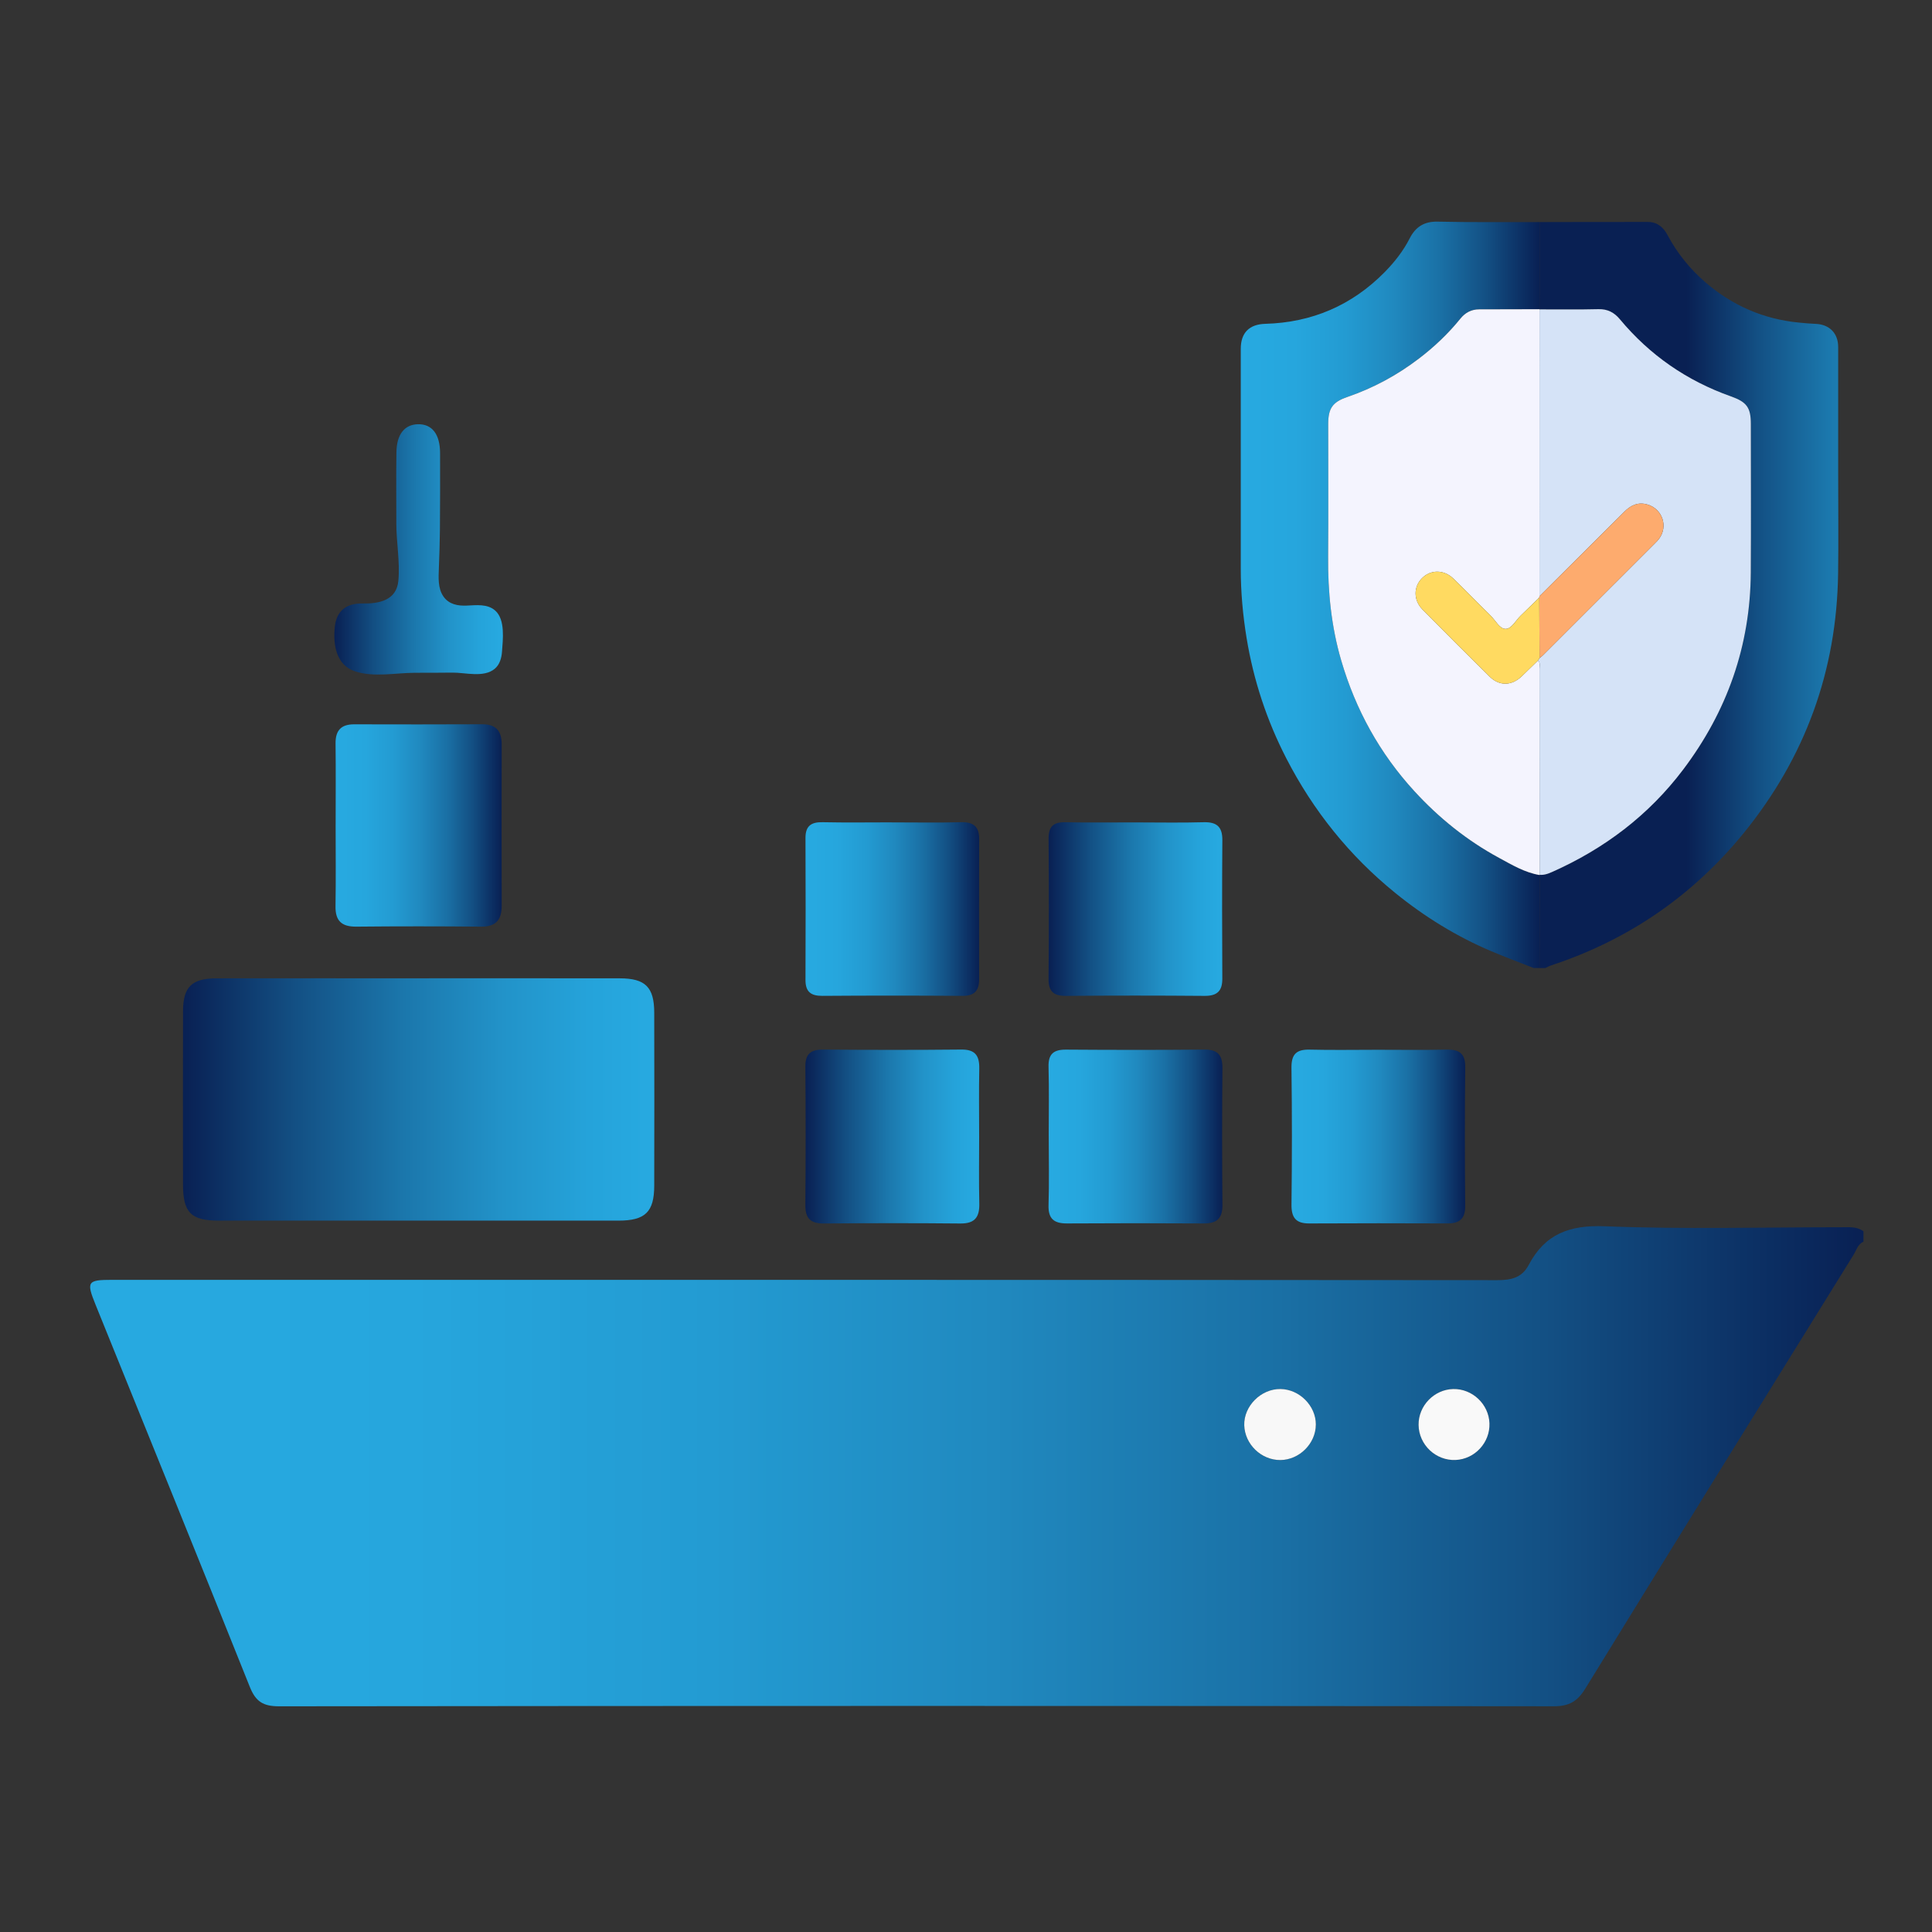 <?xml version="1.0" encoding="UTF-8"?>
<svg id="Layer_3" data-name="Layer 3" xmlns="http://www.w3.org/2000/svg" xmlns:xlink="http://www.w3.org/1999/xlink" viewBox="0 0 1080 1080">
  <rect x="0" y="0" width="1080" height="1080" fill="#333333" stroke="none"/>
  <defs>
    <style>
      .cls-1 {
        fill: url(#linear-gradient);
      }

      .cls-1, .cls-2, .cls-3, .cls-4, .cls-5, .cls-6, .cls-7, .cls-8, .cls-9, .cls-10, .cls-11, .cls-12, .cls-13, .cls-14, .cls-15, .cls-16, .cls-17 {
        stroke-width: 0px;
      }

      .cls-2 {
        fill: url(#linear-gradient-6);
      }

      .cls-3 {
        fill: #ffda61;
      }

      .cls-4 {
        fill: url(#linear-gradient-11);
      }

      .cls-5 {
        fill: url(#linear-gradient-5);
      }

      .cls-6 {
        fill: #fdab6e;
      }

      .cls-7 {
        fill: #f8f8f8;
      }

      .cls-8 {
        fill: url(#linear-gradient-2);
      }

      .cls-9 {
        fill: url(#linear-gradient-7);
      }

      .cls-10 {
        fill: url(#linear-gradient-3);
      }

      .cls-11 {
        fill: url(#linear-gradient-9);
      }

      .cls-12 {
        fill: url(#linear-gradient-8);
      }

      .cls-13 {
        fill: #f9f9f9;
      }

      .cls-14 {
        fill: #f4f4fe;
      }

      .cls-15 {
        fill: #d5e3f7;
      }

      .cls-16 {
        fill: url(#linear-gradient-10);
      }

      .cls-17 {
        fill: url(#linear-gradient-4);
      }
    </style>
    <linearGradient id="linear-gradient" x1="693.58" y1="332.51" x2="860.68" y2="332.51" gradientUnits="userSpaceOnUse">
      <stop offset="0" stop-color="#27aae1"/>
      <stop offset=".18" stop-color="#26a6dd"/>
      <stop offset=".35" stop-color="#239bd2"/>
      <stop offset=".51" stop-color="#2089bf"/>
      <stop offset=".67" stop-color="#1a70a5"/>
      <stop offset=".82" stop-color="#135084"/>
      <stop offset=".97" stop-color="#0a285c"/>
      <stop offset="1" stop-color="#092053"/>
    </linearGradient>
    <linearGradient id="linear-gradient-2" x1="942.79" y1="332.59" x2="1109.9" y2="332.59" gradientUnits="userSpaceOnUse">
      <stop offset="0" stop-color="#092053"/>
      <stop offset=".24" stop-color="#135084"/>
      <stop offset=".47" stop-color="#1b77ac"/>
      <stop offset=".68" stop-color="#2293c9"/>
      <stop offset=".86" stop-color="#25a3da"/>
      <stop offset="1" stop-color="#27aae1"/>
    </linearGradient>
    <linearGradient id="linear-gradient-3" x1="50.4" y1="819.62" x2="1041.69" y2="819.62" xlink:href="#linear-gradient"/>
    <linearGradient id="linear-gradient-4" x1="102.28" y1="614.61" x2="365.78" y2="614.61" xlink:href="#linear-gradient-2"/>
    <linearGradient id="linear-gradient-5" x1="187.55" y1="461.44" x2="280.45" y2="461.44" xlink:href="#linear-gradient"/>
    <linearGradient id="linear-gradient-6" x1="450.21" y1="635.34" x2="547.44" y2="635.34" xlink:href="#linear-gradient-2"/>
    <linearGradient id="linear-gradient-7" x1="586.12" y1="635.33" x2="683.34" y2="635.33" xlink:href="#linear-gradient"/>
    <linearGradient id="linear-gradient-8" x1="450.27" y1="508.16" x2="547.37" y2="508.16" xlink:href="#linear-gradient"/>
    <linearGradient id="linear-gradient-9" x1="721.94" y1="635.32" x2="819.1" y2="635.32" xlink:href="#linear-gradient"/>
    <linearGradient id="linear-gradient-10" x1="586.16" y1="508.16" x2="683.31" y2="508.16" xlink:href="#linear-gradient-2"/>
    <linearGradient id="linear-gradient-11" x1="186.92" y1="307.12" x2="281.15" y2="307.12" xlink:href="#linear-gradient-2"/>
  </defs>
  <g>
    <path class="cls-1" d="M857.34,541.14c-7.9-3.13-15.87-6.09-23.69-9.41-19.46-8.24-37.28-19.25-53.68-32.56-25.63-20.79-45.87-46-60.93-75.28-10.9-21.18-18.31-43.63-22.18-67.2-2.1-12.83-3.27-25.74-3.26-38.75.02-40.98,0-81.97,0-122.95,0-9.01,4.78-13.72,13.69-13.97,26.11-.72,48.48-10.34,66.78-28.93,5.49-5.58,10.37-11.79,13.98-18.87,3.23-6.34,8.03-9.49,15.62-9.32,18.99.43,37.99.2,56.99.24,0,16.23,0,32.47-.01,48.7-11.26.02-22.52.04-33.78.08-4.33.01-7.73,1.77-10.48,5.18-6.84,8.46-14.7,15.88-23.35,22.46-12.17,9.25-25.45,16.42-39.94,21.37-8.24,2.82-10.62,6.42-10.62,15.11,0,24.69.15,49.39-.05,74.08-.15,19.72,1.77,39.11,7.33,58.1,8.05,27.49,21.53,51.92,40.89,73.04,13.74,14.99,29.44,27.6,47.34,37.29,7.23,3.91,14.37,8.22,22.7,9.6-.03,17.33-.06,34.65-.09,51.98h-3.26Z"/>
    <path class="cls-8" d="M860.59,541.14c.03-17.33.06-34.65.09-51.98,0,0-.07-.13-.07-.13,2.52.24,4.79-.6,7.04-1.6,29.17-12.98,53.92-31.67,73.22-57.21,24.59-32.55,37.54-69.23,37.81-110.13.18-27.69.03-55.38.03-83.08,0-9.23-2.29-12.29-11.21-15.45-24.58-8.71-45.3-23.03-62-43.08-3.14-3.77-6.83-5.76-11.96-5.64-10.99.27-21.99.1-32.98.12l.06-.11c0-16.23,0-32.47.01-48.7,20.22-.03,40.45-.11,60.67-.07,5.14.01,8.56,2.99,10.87,7.34,5.42,10.18,12.57,18.98,21.28,26.49,15.02,12.93,32.38,20.5,52.14,22.41,3.1.3,6.2.61,9.31.72,7.71.27,12.64,5.19,12.65,12.9.03,23.76.01,47.51,0,71.27,0,18.46.21,36.93-.04,55.38-.76,54.4-18.4,102.78-52.68,144.98-28.61,35.22-64.63,59.88-107.75,74.1-1.13.37-2.18.98-3.27,1.48h-3.26Z"/>
    <path class="cls-14" d="M860.68,489.16c-8.33-1.38-15.47-5.69-22.7-9.6-17.9-9.69-33.59-22.3-47.34-37.29-19.36-21.12-32.84-45.55-40.89-73.04-5.56-18.99-7.49-38.38-7.33-58.1.19-24.69.05-49.38.05-74.08,0-8.7,2.38-12.29,10.62-15.11,14.49-4.96,27.77-12.12,39.94-21.37,8.65-6.58,16.51-14.01,23.35-22.46,2.75-3.4,6.15-5.16,10.48-5.18,11.26-.04,22.52-.05,33.78-.08,0,0-.06.11-.06.11,0,53.45-.01,106.9-.02,160.35-.01.25-.04.49-.1.73-3.4,3.31-6.76,6.65-10.2,9.91-2.85,2.69-5.2,7.51-8.53,7.62-3.38.11-5.74-4.77-8.52-7.49-6.99-6.83-13.76-13.87-20.79-20.67-5.27-5.1-12.72-5.05-17.53-.19-4.81,4.86-4.79,12.36.32,17.53,12.41,12.54,24.88,25.02,37.43,37.42,5.53,5.47,12.4,5.28,18.07-.17,3.03-2.91,6.03-5.84,9.04-8.77,1.45,1.32.81,3.06.82,4.61.04,38.39.04,76.79.05,115.18l.07.13Z"/>
    <path class="cls-15" d="M860.56,333.3c0-53.45.01-106.9.02-160.35,11-.01,21.99.15,32.98-.12,5.13-.12,8.82,1.87,11.96,5.64,16.7,20.06,37.42,34.37,62,43.08,8.91,3.16,11.21,6.22,11.21,15.45,0,27.69.15,55.39-.03,83.08-.27,40.91-13.22,77.58-37.81,110.13-19.29,25.54-44.05,44.23-73.22,57.21-2.25,1-4.52,1.84-7.04,1.6,0-38.39,0-76.79-.05-115.18,0-1.55.63-3.29-.82-4.61.29-.46.58-.92.87-1.38.63-.5,1.31-.95,1.87-1.52,21-20.98,41.99-41.97,62.98-62.96.67-.67,1.33-1.36,1.9-2.11,5.26-6.99,1.95-16.78-6.45-19.23-5.17-1.5-9.23.35-12.83,3.94-15.83,15.79-31.68,31.56-47.53,47.33Z"/>
    <path class="cls-6" d="M860.56,333.3c15.84-15.78,31.7-31.55,47.53-47.33,3.6-3.59,7.66-5.44,12.83-3.94,8.4,2.45,11.72,12.24,6.45,19.23-.57.75-1.23,1.44-1.9,2.11-20.99,20.99-41.98,41.98-62.98,62.96-.56.56-1.24,1.01-1.87,1.52-.05-11.27-.11-22.55-.16-33.82.05-.24.09-.48.1-.73Z"/>
    <path class="cls-3" d="M860.46,334.03c.05,11.27.11,22.55.16,33.82-.29.46-.58.92-.87,1.38-3.01,2.92-6.02,5.86-9.04,8.77-5.67,5.45-12.54,5.64-18.07.17-12.55-12.4-25.02-24.88-37.43-37.42-5.12-5.17-5.13-12.67-.32-17.53,4.81-4.86,12.26-4.91,17.53.19,7.02,6.79,13.8,13.84,20.79,20.67,2.78,2.72,5.15,7.6,8.52,7.49,3.34-.11,5.69-4.93,8.53-7.62,3.45-3.26,6.81-6.6,10.2-9.91Z"/>
  </g>
  <path class="cls-10" d="M1041.69,694.1c-3.22,1.45-3.99,4.84-5.6,7.44-50.07,80.73-100.15,161.46-149.89,242.4-4.43,7.2-9.13,9.89-17.69,9.88-237.52-.25-475.03-.26-712.55.01-8.88.01-13.05-2.68-16.31-10.85-28.52-71.36-57.47-142.55-86.29-213.79-5.15-12.73-4.48-13.75,9.22-13.75,258.17,0,516.34-.04,774.51.17,7.84,0,13.7-1.36,17.5-8.56,9.07-17.2,22.75-22.34,42.49-21.56,44.14,1.76,88.4.55,132.61.54,4.15,0,8.37-.44,12,2.27v5.81ZM735.56,796.34c.02-10.49-9.15-19.72-19.75-19.86-10.91-.15-20.6,9.54-20.28,20.27.32,10.65,9.56,19.53,20.21,19.44,10.63-.09,19.79-9.26,19.81-19.84ZM812.36,776.48c-10.68.24-19.49,9.36-19.37,20.03.13,11.14,9.61,20.13,20.72,19.63,10.74-.48,19.28-9.73,18.91-20.49-.37-10.7-9.58-19.42-20.26-19.17Z"/>
  <path class="cls-17" d="M234.24,546.87c37.41,0,74.82-.03,112.23.02,14.26.02,19.22,4.93,19.25,19.16.08,32.25.07,64.5,0,96.75-.03,14.67-5,19.53-19.95,19.54-74.5.03-149,.03-223.5,0-15.55,0-19.95-4.5-19.97-20.24-.03-32.25-.06-64.5.01-96.75.03-13.67,4.87-18.43,18.71-18.45,37.73-.06,75.47-.02,113.2-.02Z"/>
  <path class="cls-5" d="M187.63,461.09c0-15.16.13-30.32-.05-45.47-.09-7.27,3.09-10.74,10.37-10.72,23.86.05,47.73.09,71.59-.03,7.88-.04,10.93,3.91,10.91,11.38-.07,29.99-.08,59.98,0,89.98.02,7.93-3.18,11.85-11.56,11.77-23.22-.22-46.44-.23-69.66,0-8.16.08-11.82-3.14-11.68-11.44.25-15.15.07-30.31.07-45.47Z"/>
  <path class="cls-2" d="M547.35,635.03c0,12.57-.22,25.14.08,37.69.18,7.59-2.4,11.3-10.54,11.22-25.45-.25-50.9-.21-76.36-.01-7.38.06-10.4-2.82-10.33-10.32.24-25.77.22-51.55.01-77.32-.06-7.17,3.01-9.62,9.9-9.56,25.77.2,51.55.24,77.32-.02,7.77-.08,10.12,3.49,9.98,10.62-.25,12.56-.07,25.13-.07,37.69Z"/>
  <path class="cls-9" d="M586.24,635.03c0-12.89.25-25.79-.1-38.67-.2-7.23,2.9-9.66,9.78-9.61,25.78.18,51.57.22,77.35-.02,7.64-.07,10.14,3.21,10.07,10.5-.24,25.46-.23,50.92,0,76.38.07,7.55-3.17,10.35-10.45,10.3-25.46-.16-50.92-.16-76.38,0-7.23.05-10.61-2.52-10.37-10.22.4-12.88.11-25.78.11-38.67Z"/>
  <path class="cls-12" d="M498.52,459.72c12.89,0,25.79.24,38.67-.1,6.92-.18,10.19,2.37,10.17,9.42-.09,26.11-.06,52.21-.02,78.32.01,6.29-2.52,9.38-9.26,9.33-26.11-.19-52.21-.19-78.32,0-6.48.05-9.52-2.26-9.49-8.94.11-26.43.11-52.86,0-79.29-.03-6.72,3.14-8.98,9.57-8.84,12.89.28,25.78.08,38.67.08Z"/>
  <path class="cls-11" d="M769.86,586.83c12.89,0,25.79.19,38.67-.08,7.11-.15,10.66,2.03,10.56,9.91-.31,25.78-.25,51.57-.03,77.35.06,7.11-2.95,9.9-9.78,9.88-25.78-.09-51.57-.13-77.35.02-7.52.05-10.07-3.22-9.98-10.6.3-25.46.32-50.92-.01-76.38-.1-7.65,2.82-10.36,10.21-10.18,12.56.31,25.14.08,37.71.08Z"/>
  <path class="cls-16" d="M635.04,459.73c12.57,0,25.15.26,37.71-.1,7.36-.21,10.61,2.46,10.55,10.04-.2,25.79-.16,51.58-.02,77.37.04,7.01-2.95,9.72-9.94,9.66-25.79-.21-51.58-.22-77.37,0-6.96.06-9.88-2.4-9.82-9.57.23-26.11.19-52.22.02-78.34-.04-6.6,2.58-9.28,9.21-9.15,13.21.26,26.43.08,39.65.08Z"/>
  <path class="cls-4" d="M221.55,292.36c0-13.2-.15-26.41.05-39.61.15-9.99,4.58-15.44,12.03-15.6,7.83-.17,12.34,5.53,12.37,16.06.04,14.41.03,28.82-.09,43.24-.06,6.94-.33,13.87-.57,20.8-.18,5.4-.7,11.53,2.55,16.2,3.05,4.39,7.99,5.3,12.99,5.08,5.34-.23,11.65-1.07,15.98,2.82,5.68,5.1,4.23,16.18,3.76,22.96-.25,3.53-1.31,7.24-4.03,9.52-6.2,5.2-16.54,2.06-23.79,2.17-6.94.11-13.89.07-20.84.09-10.82.03-23.03,2.66-33.48-.8-10.71-3.54-12.39-15.18-11.28-25.15.98-8.79,6.64-12.96,15.36-12.78,9.36.19,19.1-1.76,20.12-12.68.99-10.58-1.15-21.65-1.15-32.32Z"/>
  <path class="cls-7" d="M735.56,796.34c-.02,10.58-9.18,19.75-19.81,19.84-10.65.09-19.89-8.79-20.21-19.44-.32-10.73,9.37-20.42,20.28-20.27,10.6.15,19.77,9.38,19.75,19.86Z"/>
  <path class="cls-13" d="M812.36,776.48c10.69-.24,19.9,8.47,20.26,19.17.37,10.76-8.17,20.01-18.91,20.49-11.11.49-20.59-8.49-20.72-19.63-.12-10.67,8.69-19.79,19.37-20.03Z"/>
</svg>